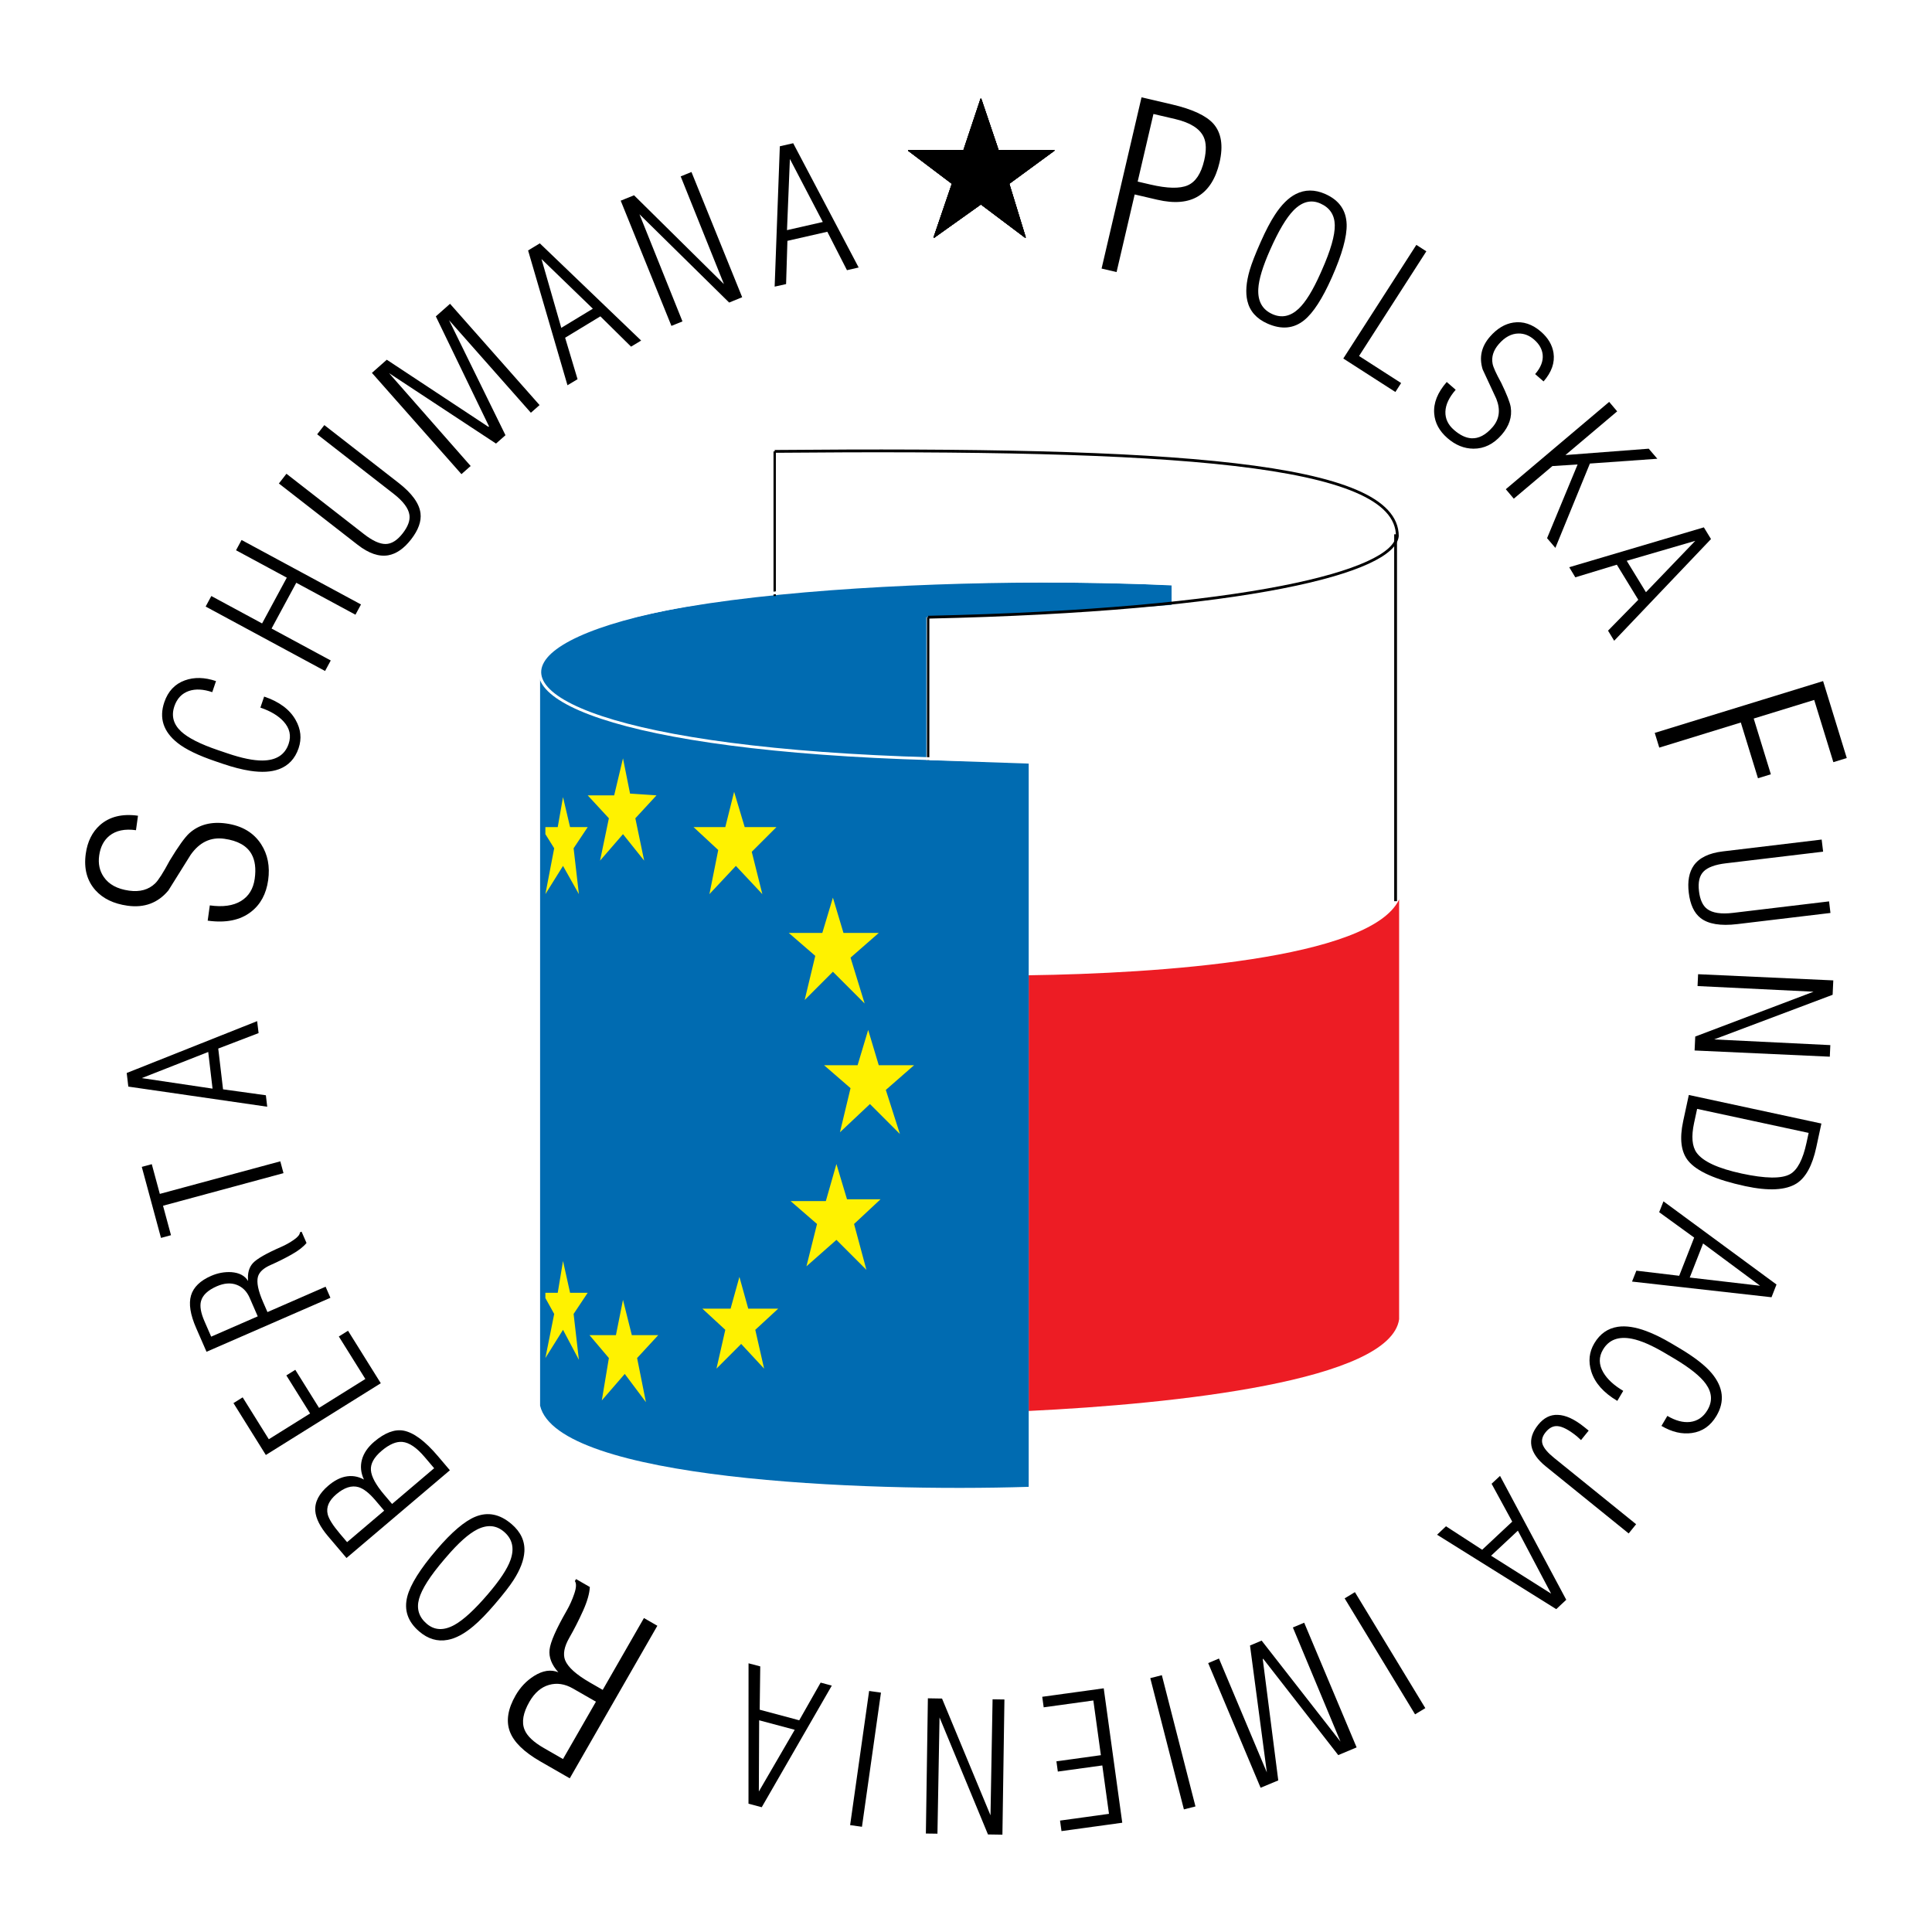 <?xml version="1.0" encoding="utf-8"?>
<!-- Generator: Adobe Illustrator 13.0.0, SVG Export Plug-In . SVG Version: 6.00 Build 14948)  -->
<!DOCTYPE svg PUBLIC "-//W3C//DTD SVG 1.0//EN" "http://www.w3.org/TR/2001/REC-SVG-20010904/DTD/svg10.dtd">
<svg version="1.0" id="Layer_1" xmlns="http://www.w3.org/2000/svg" xmlns:xlink="http://www.w3.org/1999/xlink" x="0px" y="0px"
	 width="192.756px" height="192.756px" viewBox="0 0 192.756 192.756" enable-background="new 0 0 192.756 192.756"
	 xml:space="preserve">
<g>
	<polygon fill-rule="evenodd" clip-rule="evenodd" fill="#FFFFFF" points="0,0 192.756,0 192.756,192.756 0,192.756 0,0 	"/>
	<path fill-rule="evenodd" clip-rule="evenodd" fill="#ED1C24" d="M102.633,97.303c12.848-0.176,34.142-1.583,36.958-7.567l0,0
		v41.885l0,0c-0.88,6.158-22.351,8.447-36.958,9.15l0,0V97.303L102.633,97.303L102.633,97.303z"/>
	<path fill-rule="evenodd" clip-rule="evenodd" fill="#006BB1" d="M116.888,60.346V58.41l0,0
		c-20.062-1.056-63.179,0.528-63.003,8.976l0,0v72.859l0,0c1.76,7.391,32.206,8.623,48.748,8.096l0,0V76.185l-10.207-0.352V61.578
		l0,0C103.161,61.402,104.393,61.226,116.888,60.346L116.888,60.346L116.888,60.346L116.888,60.346z"/>
	<polygon fill-rule="evenodd" clip-rule="evenodd" fill="#FFF200" points="86.618,102.758 87.674,106.279 91.194,106.279 
		88.378,108.742 89.786,113.143 86.794,110.15 83.802,112.967 84.858,108.566 82.219,106.279 85.562,106.279 86.618,102.758 
		86.618,102.758 	"/>
	<polygon fill-rule="evenodd" clip-rule="evenodd" fill="#FFF200" points="83.099,89.56 84.154,93.08 87.674,93.08 84.858,95.543 
		86.266,100.119 83.099,96.951 80.283,99.768 81.339,95.367 78.699,93.08 82.042,93.08 83.099,89.56 83.099,89.56 	"/>
	<polygon fill-rule="evenodd" clip-rule="evenodd" fill="#FFF200" points="73.243,79 74.299,82.52 77.467,82.52 75.003,84.984 
		76.059,89.208 73.419,86.392 70.779,89.208 71.659,84.808 69.195,82.52 72.363,82.52 73.243,79 73.243,79 	"/>
	<polygon fill-rule="evenodd" clip-rule="evenodd" fill="#FFF200" points="73.771,127.396 74.651,130.564 77.643,130.564 
		75.355,132.676 76.235,136.549 73.947,134.084 71.483,136.549 72.363,132.676 70.075,130.564 72.891,130.564 73.771,127.396 
		73.771,127.396 	"/>
	<polygon fill-rule="evenodd" clip-rule="evenodd" fill="#FFF200" points="62.156,129.686 63.036,133.205 65.676,133.205 
		63.564,135.492 64.444,139.893 62.332,137.076 60.044,139.717 60.748,135.492 58.812,133.205 61.452,133.205 62.156,129.686 
		62.156,129.686 	"/>
	<polygon fill-rule="evenodd" clip-rule="evenodd" fill="#FFF200" points="62.156,75.657 62.86,79.177 65.5,79.353 63.388,81.64 
		64.268,85.864 62.156,83.224 59.868,85.864 60.748,81.64 58.636,79.353 61.276,79.353 62.156,75.657 62.156,75.657 	"/>
	<polygon fill-rule="evenodd" clip-rule="evenodd" fill="#FFF200" points="56.172,79.528 56.876,82.52 58.636,82.52 57.229,84.632 
		57.756,89.208 56.172,86.392 54.413,89.208 54.413,89.208 55.292,84.632 54.413,83.224 54.413,82.52 55.645,82.52 56.172,79.528 
		56.172,79.528 	"/>
	<polygon fill-rule="evenodd" clip-rule="evenodd" fill="#FFF200" points="56.172,125.812 56.876,128.98 58.636,128.98 
		57.229,131.092 57.756,135.668 56.172,132.676 54.413,135.492 54.413,135.492 55.292,131.092 54.413,129.508 54.413,128.98 
		55.645,128.98 56.172,125.812 56.172,125.812 	"/>
	<polygon fill-rule="evenodd" clip-rule="evenodd" fill="#FFF200" points="83.45,116.135 84.506,119.654 87.85,119.654 
		85.21,122.117 86.442,126.693 83.45,123.701 80.459,126.342 81.515,122.117 78.875,119.83 82.395,119.83 83.45,116.135 
		83.45,116.135 	"/>
	
		<line fill="none" stroke="#000000" stroke-width="0.237" stroke-miterlimit="2.613" x1="77.291" y1="59.466" x2="77.291" y2="45.035"/>
	<path fill="none" stroke="#000000" stroke-width="0.28" stroke-miterlimit="2.613" d="M77.291,45.035
		c39.597-0.352,62.123,1.056,62.123,8.448c-0.352,3.52-14.782,7.391-46.812,8.095"/>
	
		<line fill="none" stroke="#000000" stroke-width="0.237" stroke-miterlimit="2.613" x1="92.602" y1="61.578" x2="92.602" y2="75.833"/>
	<path fill="none" stroke="#FFFFFF" stroke-width="0.28" stroke-miterlimit="2.613" d="M116.888,58.234
		c-77.258-2.816-85.177,17.599-14.431,17.599"/>
	
		<line fill="none" stroke="#000000" stroke-width="0.28" stroke-miterlimit="2.613" x1="139.238" y1="53.306" x2="139.238" y2="89.912"/>
	<path fill-rule="evenodd" clip-rule="evenodd" d="M117.234,11.874c1.511,0.353,2.463,0.95,2.856,1.792
		c0.265,0.573,0.282,1.351,0.053,2.335c-0.308,1.317-0.855,2.147-1.645,2.49s-2.029,0.316-3.722-0.079l0,0l-1.27-0.296l1.573-6.744
		L117.234,11.874L117.234,11.874L117.234,11.874z M109.905,26.794l1.496,0.349l1.806-7.742l2.251,0.525l0,0
		c1.713,0.399,3.084,0.279,4.112-0.362c1.029-0.641,1.729-1.759,2.102-3.354c0.39-1.671,0.186-2.96-0.611-3.867
		c-0.725-0.809-2.104-1.452-4.14-1.926l0,0l-3.03-0.707L109.905,26.794L109.905,26.794L109.905,26.794z"/>
	<path fill-rule="evenodd" clip-rule="evenodd" d="M129.05,20.996c0.856-0.877,1.752-1.107,2.686-0.693
		c0.934,0.415,1.412,1.132,1.435,2.15c0.021,1.019-0.409,2.523-1.294,4.514l0,0l-0.146,0.329l0,0
		c-0.744,1.673-1.464,2.84-2.159,3.501c-0.825,0.773-1.698,0.955-2.621,0.545c-1.01-0.448-1.479-1.292-1.41-2.532
		c0.051-0.934,0.444-2.232,1.184-3.895C127.555,23.043,128.33,21.737,129.05,20.996L129.05,20.996L129.05,20.996L129.05,20.996z
		 M129.276,19.365c-0.729,0.371-1.421,1.059-2.077,2.065c-0.441,0.669-0.915,1.573-1.42,2.711c-0.54,1.215-0.907,2.159-1.102,2.833
		c-0.348,1.196-0.424,2.21-0.229,3.043c0.239,1.023,0.907,1.779,2.002,2.265c1.402,0.623,2.625,0.511,3.669-0.335
		c0.9-0.728,1.818-2.147,2.757-4.26c1.026-2.31,1.519-4.083,1.479-5.32c-0.049-1.397-0.757-2.399-2.126-3.008
		C131.178,18.893,130.193,18.895,129.276,19.365L129.276,19.365L129.276,19.365L129.276,19.365z"/>
	<polygon fill-rule="evenodd" clip-rule="evenodd" points="134.021,35.769 141.309,24.432 142.306,25.073 135.592,35.518 
		139.791,38.217 139.218,39.109 134.021,35.769 134.021,35.769 	"/>
	<path fill-rule="evenodd" clip-rule="evenodd" d="M144.341,38.111l0.893,0.778l0,0c-0.662,0.759-1.004,1.487-1.026,2.184
		c-0.022,0.697,0.263,1.304,0.856,1.821c0.593,0.517,1.166,0.794,1.719,0.832c0.731,0.05,1.439-0.317,2.124-1.102
		c0.692-0.794,0.818-1.741,0.378-2.84c-0.457-0.97-0.91-1.945-1.359-2.925c-0.371-1.197-0.128-2.288,0.73-3.271
		c0.7-0.803,1.475-1.271,2.324-1.403c0.976-0.149,1.899,0.155,2.77,0.914c0.707,0.617,1.122,1.322,1.245,2.114
		c0.143,0.971-0.188,1.918-0.994,2.842l0,0l-0.84-0.732l0,0c0.565-0.648,0.815-1.293,0.752-1.935
		c-0.058-0.557-0.342-1.058-0.85-1.501c-0.481-0.42-1.007-0.624-1.577-0.612c-0.697,0.012-1.345,0.36-1.943,1.045
		c-0.551,0.632-0.76,1.292-0.626,1.98c0.066,0.344,0.353,0.975,0.859,1.893c0.558,1.153,0.873,1.96,0.948,2.422
		c0.153,0.976-0.151,1.901-0.915,2.776c-0.803,0.92-1.734,1.378-2.797,1.375c-0.935-0.005-1.804-0.358-2.607-1.06
		c-0.805-0.702-1.243-1.513-1.314-2.434C143.002,40.221,143.419,39.168,144.341,38.111L144.341,38.111L144.341,38.111
		L144.341,38.111z"/>
	<polygon fill-rule="evenodd" clip-rule="evenodd" points="160.548,40.096 161.346,41.041 156.185,45.401 164.493,44.766 
		165.353,45.77 158.625,46.248 155.18,54.663 154.352,53.694 157.398,46.342 154.885,46.499 151.032,49.754 150.234,48.809 
		160.548,40.096 160.548,40.096 	"/>
	<path fill-rule="evenodd" clip-rule="evenodd" d="M169.138,53.959l-4.922,5.125l-1.916-3.132L169.138,53.959L169.138,53.959
		L169.138,53.959z M156.562,56.592l0.607,1.007l4.143-1.259l2.14,3.5l-3.018,3.08l0.613,1.007l9.66-10.146l-0.713-1.167
		L156.562,56.592L156.562,56.592L156.562,56.592z"/>
	<polygon fill-rule="evenodd" clip-rule="evenodd" points="165.094,73.121 181.89,67.952 184.252,75.629 182.914,76.042 
		181.003,69.833 174.968,71.69 176.679,77.251 175.393,77.647 173.682,72.086 165.546,74.59 165.094,73.121 165.094,73.121 	"/>
	<path fill-rule="evenodd" clip-rule="evenodd" d="M181.748,83.763l0.145,1.208l-9.717,1.163l0,0
		c-1.058,0.126-1.793,0.398-2.207,0.814c-0.415,0.416-0.568,1.068-0.462,1.958c0.102,0.854,0.372,1.446,0.81,1.778
		c0.53,0.405,1.396,0.536,2.597,0.393l0,0l9.573-1.146l0.138,1.155l-9.293,1.112l0,0c-1.677,0.201-2.901-0.003-3.673-0.611
		c-0.64-0.503-1.029-1.344-1.171-2.523c-0.137-1.143,0.032-2.05,0.506-2.723c0.548-0.766,1.512-1.231,2.891-1.396l0,0
		L181.748,83.763L181.748,83.763L181.748,83.763z"/>
	<polygon fill-rule="evenodd" clip-rule="evenodd" points="182.908,97.814 182.842,99.25 171.015,103.703 182.612,104.271 
		182.56,105.426 169.07,104.807 169.135,103.416 180.939,98.943 169.365,98.379 169.42,97.197 182.908,97.814 182.908,97.814 	"/>
	<path fill-rule="evenodd" clip-rule="evenodd" d="M180.236,114.014c-0.363,1.684-0.913,2.729-1.648,3.135
		c-0.848,0.467-2.453,0.443-4.816-0.064c-2.363-0.51-3.862-1.201-4.494-2.07c-0.463-0.639-0.549-1.631-0.259-2.977l0,0l0.303-1.404
		l11.127,2.396L180.236,114.014L180.236,114.014L180.236,114.014z M168.494,109.246l-0.565,2.621l0,0
		c-0.376,1.748-0.211,3.061,0.495,3.938c0.853,1.055,2.75,1.9,5.693,2.535c2.346,0.504,4.059,0.414,5.14-0.275
		c0.911-0.588,1.562-1.785,1.952-3.592l0,0l0.512-2.377L168.494,109.246L168.494,109.246L168.494,109.246z"/>
	<path fill-rule="evenodd" clip-rule="evenodd" d="M175.604,128.279l-7.018-0.818l1.332-3.4L175.604,128.279L175.604,128.279
		L175.604,128.279z M165.964,119.857l-0.428,1.084l3.491,2.533l-1.493,3.811l-4.274-0.51l-0.431,1.088l13.915,1.564l0.498-1.271
		L165.964,119.857L165.964,119.857L165.964,119.857z"/>
	<path fill-rule="evenodd" clip-rule="evenodd" d="M161.359,139.766c-1.372-0.812-2.238-1.789-2.595-2.928
		c-0.315-1.006-0.216-1.943,0.301-2.816c0.559-0.947,1.343-1.496,2.353-1.648c0.808-0.119,1.754,0.025,2.838,0.43
		c0.765,0.285,1.596,0.693,2.494,1.225l0,0l0.713,0.422l0,0c1.559,0.92,2.668,1.777,3.327,2.572c1.154,1.393,1.308,2.807,0.46,4.242
		c-0.586,0.99-1.401,1.559-2.447,1.707c-0.986,0.141-2-0.096-3.04-0.709l0,0l0.59-0.998l0,0c0.811,0.479,1.564,0.682,2.262,0.605
		c0.745-0.09,1.325-0.486,1.74-1.188c0.513-0.869,0.461-1.734-0.154-2.6c-0.548-0.77-1.625-1.631-3.234-2.582l0,0l-0.866-0.512l0,0
		c-1.3-0.768-2.392-1.24-3.275-1.418c-1.343-0.27-2.309,0.092-2.895,1.084c-0.436,0.736-0.425,1.496,0.033,2.277
		c0.396,0.674,1.058,1.287,1.986,1.836l0,0L161.359,139.766L161.359,139.766L161.359,139.766z"/>
	<path fill-rule="evenodd" clip-rule="evenodd" d="M163.236,152.072l-0.743,0.92l-8.265-6.686l0,0
		c-1.663-1.344-1.916-2.73-0.759-4.162c0.557-0.688,1.207-1.016,1.95-0.982c0.787,0.021,1.675,0.432,2.663,1.23l0,0l0.42,0.34
		l-0.764,0.945l-0.413-0.377l0,0c-0.792-0.641-1.437-0.979-1.932-1.016c-0.436-0.033-0.832,0.172-1.189,0.613
		c-0.334,0.414-0.434,0.816-0.296,1.211c0.139,0.393,0.515,0.836,1.13,1.334l0,0L163.236,152.072L163.236,152.072L163.236,152.072z"
		/>
	<path fill-rule="evenodd" clip-rule="evenodd" d="M154.756,158.998l-5.991-3.783l2.674-2.5L154.756,158.998L154.756,158.998
		L154.756,158.998z M149.658,147.25l-0.842,0.785l2.06,3.779l-2.999,2.805l-3.611-2.342l-0.889,0.844l11.889,7.424l0.999-0.934
		L149.658,147.25L149.658,147.25L149.658,147.25z"/>
	<polygon fill-rule="evenodd" clip-rule="evenodd" points="142.204,170.42 141.181,171.041 134.156,159.469 135.18,158.848 
		142.204,170.42 142.204,170.42 	"/>
	<polygon fill-rule="evenodd" clip-rule="evenodd" points="130.119,161.898 135.35,174.338 133.517,175.107 126.032,165.5 
		125.984,165.525 127.533,177.631 125.771,178.365 120.54,165.926 121.616,165.473 126.395,176.836 124.713,164.172 
		125.874,163.684 133.74,173.762 128.99,162.373 130.119,161.898 130.119,161.898 	"/>
	<polygon fill-rule="evenodd" clip-rule="evenodd" points="119.272,180.229 118.118,180.523 114.764,167.428 115.918,167.133 
		119.272,180.229 119.272,180.229 	"/>
	<polygon fill-rule="evenodd" clip-rule="evenodd" points="111.968,181.854 105.905,182.689 105.76,181.641 110.643,180.967 
		109.977,176.139 105.54,176.75 105.399,175.727 109.835,175.115 109.083,169.656 104.129,170.34 103.984,169.289 110.119,168.443 
		111.968,181.854 111.968,181.854 	"/>
	<polygon fill-rule="evenodd" clip-rule="evenodd" points="100.011,183.045 98.57,183.023 93.738,171.35 93.529,182.947 
		92.375,182.932 92.575,169.441 93.987,169.465 98.822,181.115 99.03,169.539 100.212,169.557 100.011,183.045 100.011,183.045 	"/>
	<polygon fill-rule="evenodd" clip-rule="evenodd" points="85.998,182.258 84.817,182.092 86.713,168.707 87.894,168.875 
		85.998,182.258 85.998,182.258 	"/>
	<path fill-rule="evenodd" clip-rule="evenodd" d="M75.71,178.74l0.031-7.107l3.548,0.949L75.71,178.74L75.71,178.74L75.71,178.74z
		 M82.989,168.174l-1.114-0.299l-2.135,3.76l-3.945-1.057l0.055-4.322l-1.168-0.307l-0.005,14.004l1.321,0.354L82.989,168.174
		L82.989,168.174L82.989,168.174z"/>
	<path fill-rule="evenodd" clip-rule="evenodd" d="M54.265,174.406c-1.04-0.598-1.685-1.211-1.934-1.842
		c-0.305-0.752-0.142-1.678,0.489-2.777c0.515-0.895,1.165-1.457,1.95-1.682c0.786-0.227,1.584-0.107,2.395,0.359l0,0l2.291,1.314
		L56.17,175.5L54.265,174.406L54.265,174.406L54.265,174.406z M65.584,162.203l-1.338-0.77l-4.113,7.166l-1.258-0.723l0,0
		c-1.381-0.793-2.212-1.539-2.494-2.24c-0.231-0.6-0.091-1.344,0.419-2.234c0.488-0.85,0.944-1.746,1.367-2.686
		c0.424-0.941,0.65-1.734,0.681-2.381l0,0l-1.376-0.791l-0.116,0.203l0,0c0.165,0.238,0.145,0.658-0.059,1.258
		c-0.203,0.602-0.457,1.166-0.759,1.691c-1.054,1.836-1.623,3.133-1.708,3.893c-0.084,0.758,0.208,1.51,0.877,2.254
		c-0.744-0.301-1.551-0.18-2.422,0.367c-0.763,0.48-1.377,1.129-1.845,1.943c-0.771,1.342-0.963,2.539-0.577,3.59
		c0.387,1.053,1.406,2.051,3.058,3l0,0l2.925,1.68L65.584,162.203L65.584,162.203L65.584,162.203z"/>
	<path fill-rule="evenodd" clip-rule="evenodd" d="M45.347,162.115c-1.071,0.592-1.996,0.553-2.774-0.113
		c-0.779-0.668-1.035-1.49-0.768-2.473c0.267-0.98,1.106-2.295,2.518-3.943l0,0l0.233-0.271l0,0
		c1.187-1.387,2.208-2.295,3.062-2.725c1.01-0.502,1.9-0.424,2.67,0.236c0.842,0.721,1.055,1.664,0.637,2.83
		c-0.312,0.879-1.059,2.006-2.238,3.383C47.36,160.59,46.247,161.615,45.347,162.115L45.347,162.115L45.347,162.115L45.347,162.115z
		 M44.656,163.613c0.805-0.145,1.665-0.604,2.581-1.377c0.613-0.514,1.325-1.244,2.133-2.188c0.863-1.008,1.484-1.807,1.862-2.396
		c0.673-1.045,1.035-1.994,1.086-2.848c0.061-1.049-0.366-1.965-1.278-2.746c-1.167-1-2.373-1.244-3.616-0.734
		c-1.07,0.438-2.356,1.531-3.856,3.283c-1.641,1.916-2.617,3.473-2.93,4.67c-0.351,1.352,0.043,2.516,1.185,3.492
		C42.697,163.52,43.642,163.801,44.656,163.613L44.656,163.613L44.656,163.613L44.656,163.613z"/>
	<path fill-rule="evenodd" clip-rule="evenodd" d="M33.91,153.012c-0.695-0.82-1.101-1.463-1.216-1.93
		c-0.171-0.701,0.116-1.367,0.862-2.002c0.792-0.672,1.532-0.908,2.219-0.707c0.504,0.152,1.062,0.588,1.673,1.307l0,0l0.881,1.039
		l-3.7,3.141L33.91,153.012L33.91,153.012L33.91,153.012z M44.886,146.688l-1.2-1.414l0,0c-1.282-1.51-2.426-2.355-3.433-2.541
		c-0.89-0.156-1.862,0.213-2.916,1.105c-0.641,0.545-1.05,1.145-1.228,1.799c-0.177,0.654-0.11,1.312,0.201,1.977
		c-0.611-0.332-1.241-0.426-1.89-0.283c-0.554,0.123-1.104,0.418-1.652,0.883c-0.94,0.797-1.377,1.641-1.313,2.531
		c0.059,0.752,0.484,1.596,1.275,2.529l0,0l1.84,2.168L44.886,146.688L44.886,146.688L44.886,146.688z M39.117,150.051l-0.786-0.926
		l0,0c-0.832-0.982-1.274-1.793-1.325-2.438s0.303-1.289,1.062-1.934c0.769-0.652,1.46-0.949,2.074-0.893
		c0.682,0.061,1.424,0.564,2.225,1.508l0,0l0.948,1.117L39.117,150.051L39.117,150.051L39.117,150.051z"/>
	<polygon fill-rule="evenodd" clip-rule="evenodd" points="26.523,145.164 23.293,139.988 24.211,139.414 26.819,143.594 
		30.939,141.021 28.569,137.225 29.462,136.666 31.832,140.465 36.451,137.58 33.805,133.342 34.723,132.768 37.991,138.006 
		26.523,145.164 26.523,145.164 	"/>
	<path fill-rule="evenodd" clip-rule="evenodd" d="M20.4,131.822c-0.366-0.838-0.481-1.506-0.345-2.006
		c0.159-0.6,0.684-1.094,1.576-1.484c0.728-0.316,1.385-0.367,1.971-0.15c0.587,0.217,1.023,0.652,1.308,1.305l0,0l0.804,1.846
		l-4.645,2.025L20.4,131.822L20.4,131.822L20.4,131.822z M32.966,129.48l-0.481-1.104l-5.8,2.531l-0.443-1.016l0,0
		c-0.485-1.113-0.655-1.949-0.508-2.506c0.131-0.475,0.558-0.867,1.278-1.182c0.688-0.301,1.377-0.645,2.066-1.031
		c0.69-0.387,1.19-0.773,1.503-1.16l0,0l-0.493-1.129l-0.164,0.072l0,0c-0.007,0.221-0.211,0.469-0.612,0.746
		c-0.399,0.277-0.813,0.508-1.24,0.695c-1.488,0.648-2.431,1.188-2.831,1.617c-0.398,0.43-0.561,1.025-0.487,1.793
		c-0.322-0.527-0.876-0.822-1.666-0.883c-0.687-0.039-1.361,0.084-2.024,0.373c-1.092,0.477-1.76,1.129-2.005,1.953
		c-0.244,0.826-0.074,1.908,0.511,3.248l0,0l1.035,2.371L32.966,129.48L32.966,129.48L32.966,129.48z"/>
	<polygon fill-rule="evenodd" clip-rule="evenodd" points="16.062,123.506 14.146,116.42 15.143,116.15 15.945,119.115 
		27.965,115.865 28.284,117.045 16.265,120.297 17.06,123.236 16.062,123.506 16.062,123.506 	"/>
	<path fill-rule="evenodd" clip-rule="evenodd" d="M14.146,107.562l6.629-2.607l0.431,3.658L14.146,107.562L14.146,107.562
		L14.146,107.562z M26.661,110.418l-0.135-1.143l-4.273-0.592l-0.479-4.068l4.026-1.543l-0.145-1.193l-13.013,5.174l0.16,1.357
		L26.661,110.418L26.661,110.418L26.661,110.418z"/>
	<path fill-rule="evenodd" clip-rule="evenodd" d="M20.721,91.853l0.212-1.522l0,0c1.297,0.182,2.333,0.037,3.106-0.433
		c0.774-0.47,1.232-1.212,1.374-2.224c0.141-1.012,0.036-1.833-0.317-2.46c-0.466-0.832-1.37-1.341-2.713-1.529
		c-1.358-0.189-2.479,0.345-3.362,1.602c-0.732,1.185-1.471,2.368-2.219,3.551c-1.04,1.251-2.4,1.76-4.083,1.524
		c-1.373-0.192-2.435-0.703-3.185-1.532c-0.858-0.955-1.183-2.174-0.976-3.658c0.168-1.206,0.64-2.156,1.415-2.852
		c0.954-0.843,2.219-1.155,3.795-0.935l0,0l-0.201,1.444l0,0c-1.108-0.155-1.988,0.028-2.642,0.55
		c-0.565,0.455-0.909,1.114-1.029,1.977c-0.114,0.817,0.038,1.529,0.457,2.138c0.509,0.747,1.35,1.202,2.523,1.366
		c1.08,0.151,1.947-0.089,2.602-0.72c0.327-0.315,0.81-1.072,1.45-2.27c0.859-1.419,1.514-2.332,1.964-2.74
		c0.953-0.855,2.179-1.179,3.675-0.97c1.574,0.22,2.736,0.909,3.487,2.067c0.659,1.021,0.894,2.216,0.701,3.589
		c-0.192,1.373-0.762,2.425-1.709,3.158C23.97,91.812,22.528,92.105,20.721,91.853L20.721,91.853L20.721,91.853L20.721,91.853z"/>
	<path fill-rule="evenodd" clip-rule="evenodd" d="M26.354,69.497c1.51,0.513,2.557,1.291,3.14,2.333
		c0.524,0.921,0.623,1.861,0.297,2.821c-0.353,1.04-1.008,1.738-1.963,2.093c-0.766,0.282-1.721,0.335-2.864,0.162
		c-0.806-0.123-1.703-0.352-2.69-0.687l0,0l-0.783-0.266l0,0c-1.713-0.581-2.973-1.193-3.781-1.835
		c-1.414-1.125-1.853-2.479-1.317-4.058c0.371-1.091,1.052-1.816,2.043-2.176c0.936-0.341,1.974-0.317,3.115,0.07l0,0l-0.374,1.103
		l0,0c-0.886-0.301-1.66-0.341-2.322-0.121c-0.708,0.243-1.193,0.752-1.457,1.528c-0.325,0.958-0.1,1.797,0.677,2.519
		c0.69,0.642,1.917,1.262,3.681,1.861l0,0l0.95,0.322l0,0c1.424,0.484,2.586,0.721,3.484,0.712c1.367-0.014,2.235-0.567,2.607-1.662
		c0.276-0.812,0.11-1.553-0.498-2.225c-0.525-0.581-1.298-1.044-2.32-1.392l0,0L26.354,69.497L26.354,69.497L26.354,69.497z"/>
	<polygon fill-rule="evenodd" clip-rule="evenodd" points="20.518,60.516 21.084,59.466 26.149,62.2 28.614,57.633 23.549,54.9 
		24.101,53.876 36.016,60.307 35.463,61.33 29.559,58.143 27.094,62.709 32.999,65.896 32.432,66.946 20.518,60.516 20.518,60.516 	
		"/>
	<path fill-rule="evenodd" clip-rule="evenodd" d="M27.824,48.238l0.755-0.971l7.745,6.028l0,0c0.844,0.656,1.559,0.983,2.147,0.979
		c0.588-0.003,1.157-0.357,1.706-1.063c0.527-0.677,0.751-1.288,0.673-1.832c-0.093-0.662-0.618-1.365-1.575-2.11l0,0l-7.631-5.939
		l0.715-0.918l7.406,5.764l0,0c1.336,1.04,2.065,2.048,2.188,3.026c0.101,0.809-0.214,1.682-0.944,2.62
		c-0.708,0.909-1.468,1.436-2.28,1.58c-0.93,0.159-1.944-0.189-3.043-1.045l0,0L27.824,48.238L27.824,48.238L27.824,48.238z"/>
	<polygon fill-rule="evenodd" clip-rule="evenodd" points="46.038,47.305 37.106,37.202 38.59,35.89 48.735,42.59 48.786,42.533 
		43.483,31.565 44.9,30.311 53.832,40.415 52.966,41.18 44.8,31.943 50.431,43.421 49.487,44.255 38.811,37.225 46.956,46.493 
		46.038,47.305 46.038,47.305 	"/>
	<path fill-rule="evenodd" clip-rule="evenodd" d="M54.024,25.842l5.124,4.957l-3.149,1.91L54.024,25.842L54.024,25.842
		L54.024,25.842z M56.617,38.436l1.006-0.604l-1.24-4.137l3.516-2.133l3.061,3.022l1.007-0.607l-10.11-9.699l-1.169,0.709
		L56.617,38.436L56.617,38.436L56.617,38.436z"/>
	<polygon fill-rule="evenodd" clip-rule="evenodd" points="61.928,20.022 63.258,19.483 72.227,28.345 67.912,17.598 68.988,17.162 
		74.047,29.654 72.747,30.186 63.799,21.376 68.09,32.067 66.988,32.514 61.928,20.022 61.928,20.022 	"/>
	<path fill-rule="evenodd" clip-rule="evenodd" d="M78.808,15.86l3.283,6.288l-3.572,0.813L78.808,15.86L78.808,15.86L78.808,15.86z
		 M77.287,28.597l1.141-0.254l0.133-4.314l3.982-0.907l1.959,3.835l1.167-0.269L79.137,14.29l-1.333,0.304L77.287,28.597
		L77.287,28.597L77.287,28.597z"/>
	
		<polygon fill-rule="evenodd" clip-rule="evenodd" fill="#FFFFFF" stroke="#000000" stroke-width="0.077" stroke-miterlimit="2.613" points="
		97.865,9.854 99.604,15.003 105.188,15.003 100.658,18.321 102.305,23.697 97.865,20.356 93.175,23.697 95.006,18.321 
		90.613,15.003 96.15,15.003 97.865,9.854 97.865,9.854 97.865,9.854 	"/>
	
		<polygon fill-rule="evenodd" clip-rule="evenodd" fill="#FFFFFF" stroke="#000000" stroke-width="0.077" stroke-miterlimit="2.613" points="
		97.865,9.854 99.604,15.003 105.188,15.003 100.658,18.321 102.305,23.697 97.865,20.356 93.175,23.697 95.006,18.321 
		90.613,15.003 96.15,15.003 97.865,9.854 97.865,9.854 97.865,9.854 	"/>
	
		<polygon fill-rule="evenodd" clip-rule="evenodd" fill="#FFFFFF" stroke="#000000" stroke-width="0.077" stroke-miterlimit="2.613" points="
		97.865,9.854 99.604,15.003 105.188,15.003 100.658,18.321 102.305,23.697 97.865,20.356 93.175,23.697 95.006,18.321 
		90.613,15.003 96.15,15.003 97.865,9.854 97.865,9.854 97.865,9.854 	"/>
	<polygon fill-rule="evenodd" clip-rule="evenodd" stroke="#000000" stroke-width="0.077" stroke-miterlimit="2.613" points="
		97.865,9.854 99.604,15.003 105.188,15.003 100.658,18.321 102.305,23.697 97.865,20.356 93.175,23.697 95.006,18.321 
		90.613,15.003 96.15,15.003 97.865,9.854 97.865,9.854 97.865,9.854 	"/>
</g>
</svg>
